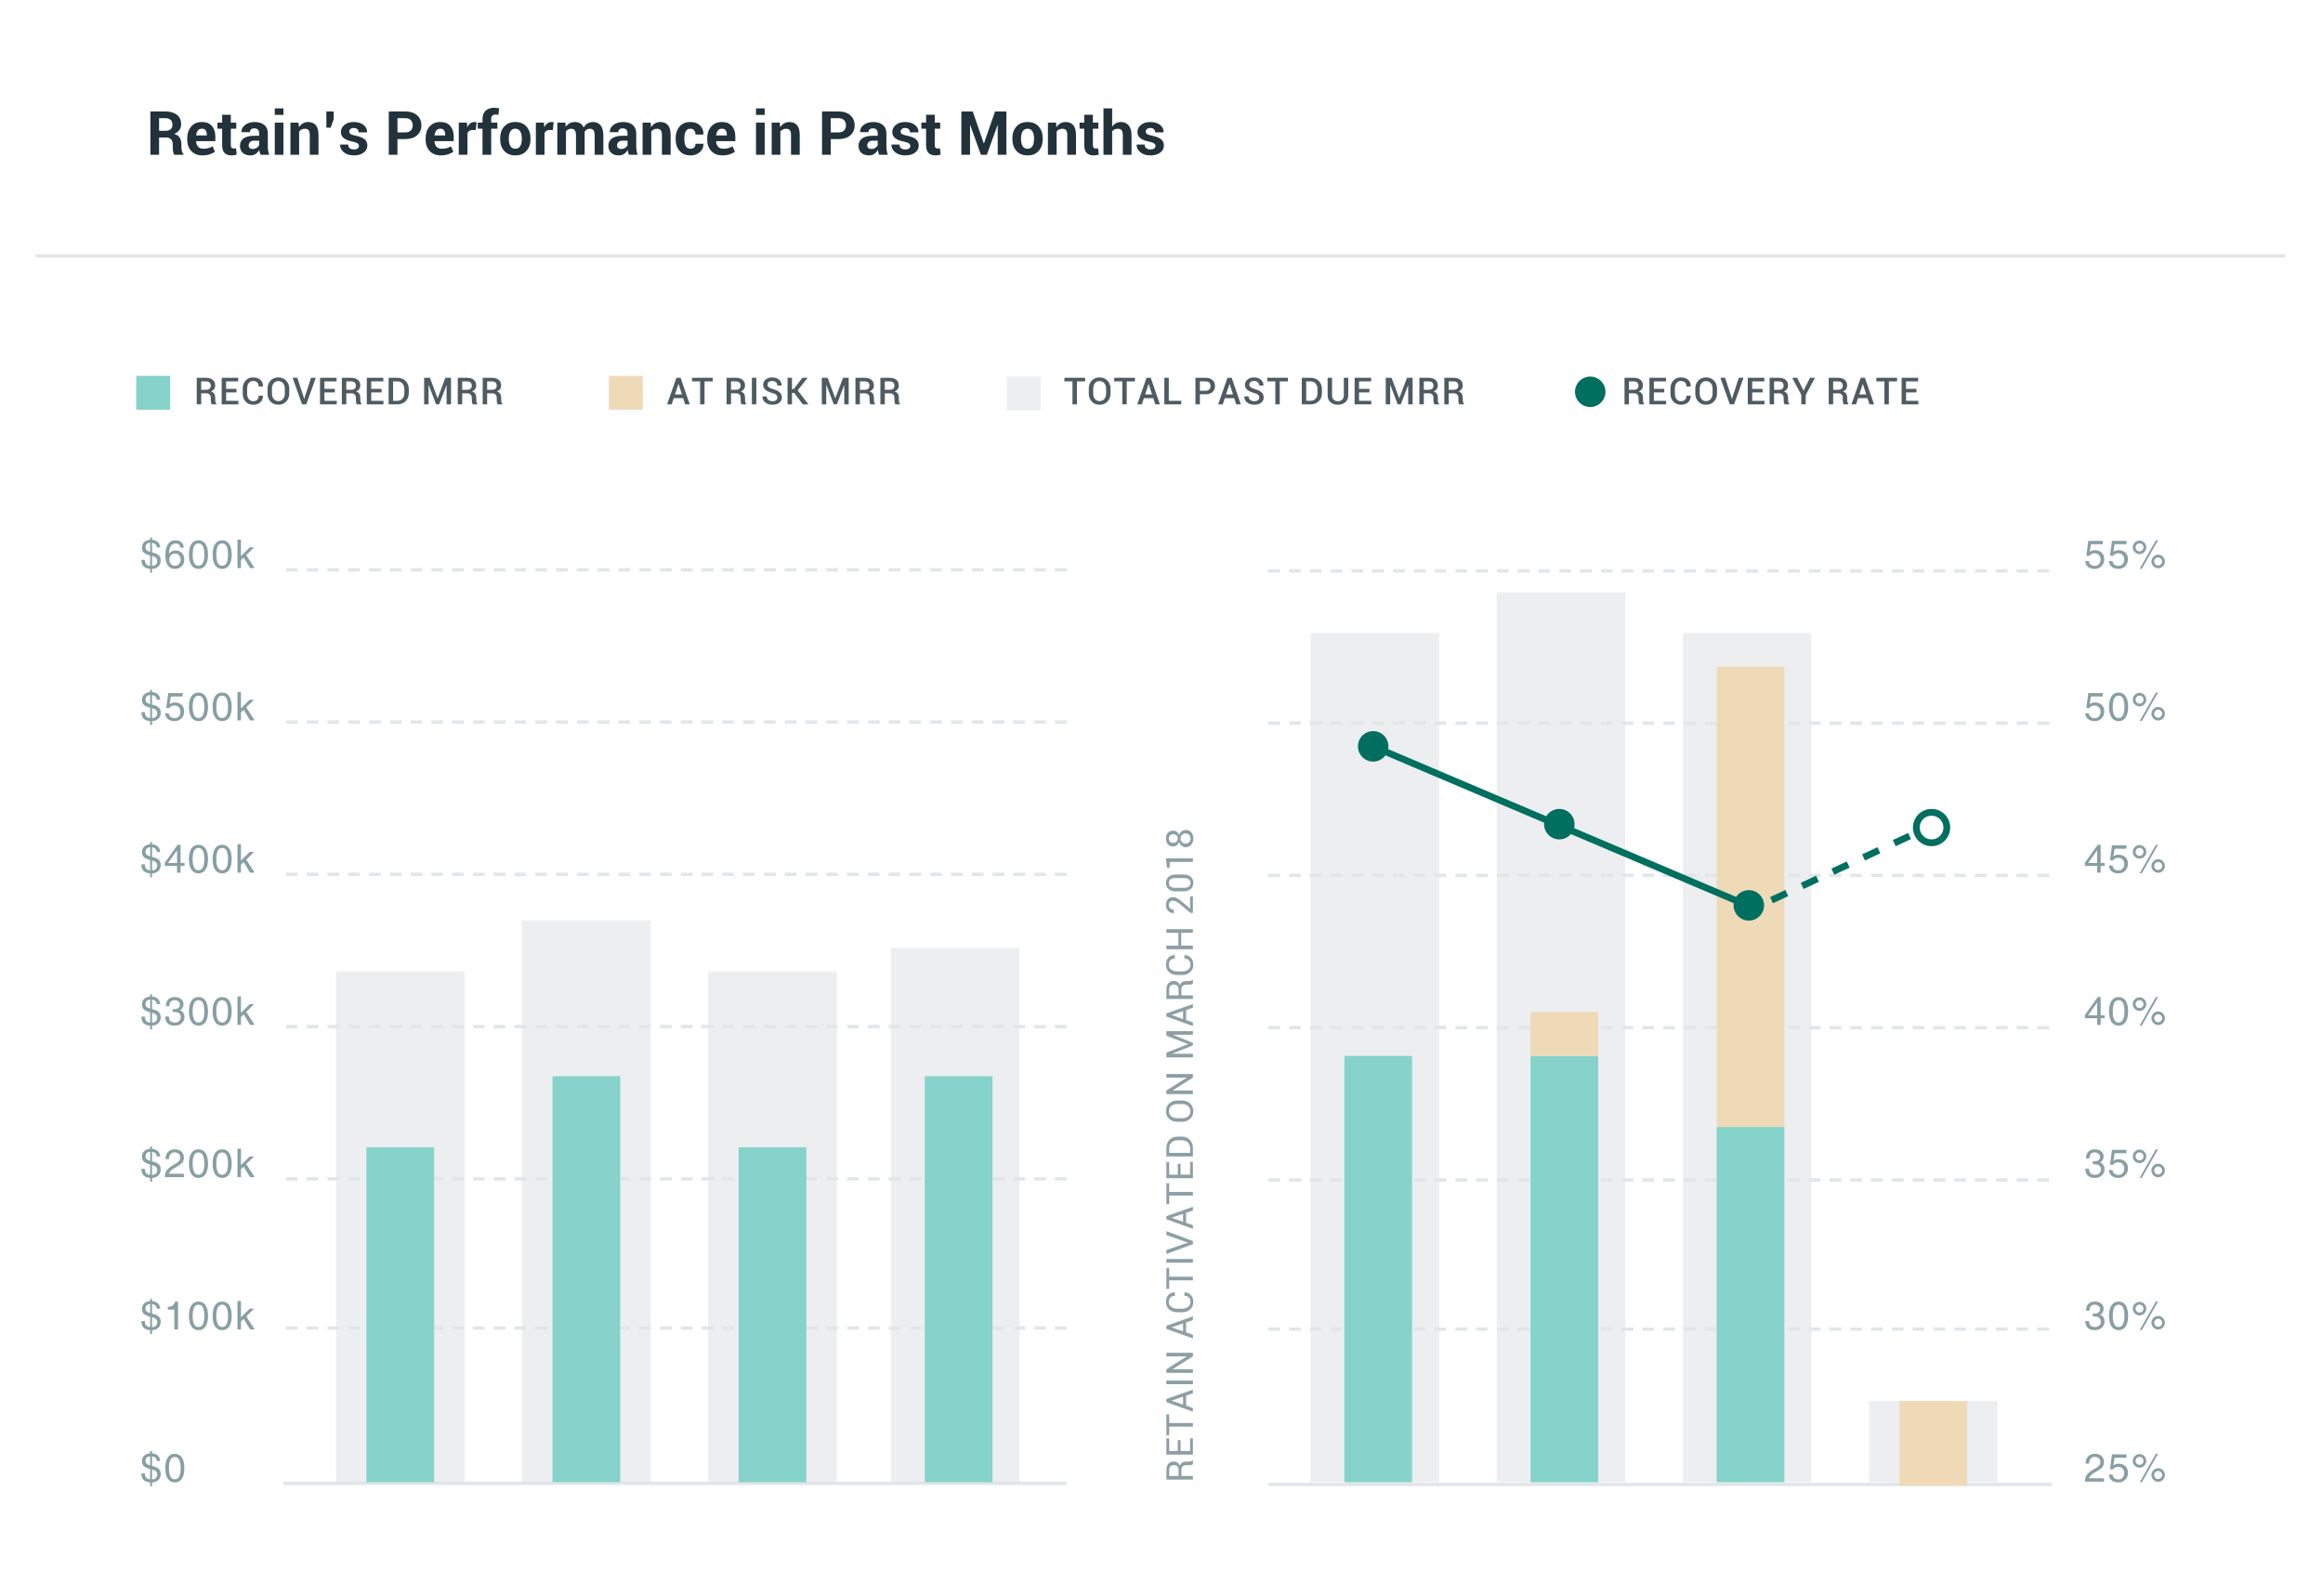 <svg width="556" height="382" viewBox="0 0 556 382" xmlns="http://www.w3.org/2000/svg"><defs><filter filterUnits="userSpaceOnUse" color-interpolation-filters="sRGB" id="a"><feFlood flood-opacity="0" result="BackgroundImageFix"/><feColorMatrix in="SourceAlpha" values="0 0 0 0 0 0 0 0 0 0 0 0 0 0 0 0 0 0 127 0"/><feOffset dy="5"/><feGaussianBlur stdDeviation="2.5"/><feColorMatrix values="0 0 0 0 0 0 0 0 0 0 0 0 0 0 0 0 0 0 0.102 0"/><feBlend in2="BackgroundImageFix" result="effect0_dropShadow"/><feBlend in="SourceGraphic" in2="effect0_dropShadow" result="shape"/></filter></defs><g filter="url(#a)" transform="matrix(-1 0 0 1 547.31 3.31)"><path d="M3.589 0H535.76q.159 0 .317.016.159.015.315.046t.308.077q.152.047.299.108.147.06.288.135.14.075.273.164.132.088.255.19.123.1.235.213.113.112.214.235.1.123.189.256.089.132.164.272.075.14.135.287.06.147.107.3.047.152.078.308.03.156.046.315.016.158.016.317v358.615q0 .159-.016.318-.015.158-.046.314t-.078.309q-.046.152-.107.299-.06.147-.135.287-.075.14-.164.273-.088.132-.19.255-.1.123-.213.236-.112.112-.235.213-.123.101-.255.189-.133.089-.273.164-.141.075-.288.136-.147.061-.3.107-.151.046-.307.077t-.315.047q-.158.015-.317.015H3.589q-.16 0-.318-.015-.158-.016-.314-.047t-.309-.077q-.152-.046-.299-.107t-.287-.136q-.14-.075-.273-.164-.132-.088-.255-.189t-.236-.213q-.112-.113-.213-.236-.101-.123-.19-.255-.088-.133-.163-.273-.075-.14-.136-.287-.06-.147-.107-.3-.046-.152-.077-.308t-.047-.314q-.015-.159-.015-.318V3.239q0-.16.015-.317.016-.159.047-.315.03-.156.077-.308.046-.152.107-.3.061-.147.136-.287.075-.14.163-.272.089-.133.19-.256.1-.123.213-.235.113-.113.236-.214.123-.1.255-.19.132-.088.273-.163.14-.075.287-.135.147-.061.3-.108.152-.046.308-.077.156-.03.314-.046T3.59 0z" fill="#FFF"/></g><path d="M283.512 309.388l-.027.009v.825q.681 0 1.068.392.386.393.386 1.11 0 .72-.58 1.147-.581.428-1.45.428h-1.139q-.86 0-1.44-.428t-.58-1.148q0-.716.388-1.109.388-.392 1.056-.392v-.825l-.026-.009q-.947-.017-1.521.62t-.574 1.715q0 1.078.766 1.757.766.679 1.94.679h1.13q1.174 0 1.938-.679t.764-1.757q0-1.06-.602-1.706-.603-.646-1.497-.629zm1.33-45.218q-.767-.722-1.933-.722h-1.13q-1.166 0-1.936.722-.77.723-.77 1.875 0 1.113.772 1.81.773.696 1.934.696h1.13q1.166 0 1.934-.697.768-.696.768-1.809 0-1.152-.768-1.875zm-1.357-35.514l.027-.008q.894-.018 1.497.628.602.646.602 1.707 0 1.078-.764 1.757-.764.678-1.938.678h-1.13q-1.174 0-1.94-.678-.766-.68-.766-1.757 0-1.078.574-1.716.574-.637 1.52-.62l.027.009v.825q-.668 0-1.056.393-.389.393-.389 1.109 0 .72.58 1.148.581.427 1.441.427h1.14q.868 0 1.448-.427.581-.428.581-1.148 0-.716-.386-1.11-.387-.392-1.068-.392v-.825zm2.034-14.054v3.945h-.589l-2.379-1.994q-.646-.533-1.028-.723-.381-.19-.77-.19-.44 0-.722.258-.282.257-.282.71 0 .564.345.859.345.295.86.295v.829l-.026.009q-.777.022-1.316-.52-.54-.541-.54-1.471 0-.851.472-1.34.471-.49 1.218-.49.502 0 .982.279.48.277 1.205.844l1.876 1.602.022-.01v-2.892h.672zm-.536-4.704q-.629-.547-1.707-.547h-1.868q-1.07 0-1.702.552-.633.552-.633 1.477 0 .92.633 1.469.632.548 1.702.548h1.868q1.078 0 1.707-.552.628-.552.628-1.473 0-.926-.628-1.474zm.536-4.42v.865h-5.56l.013 1.384h-.664l-.235-2.248h6.446zm-3.856-6.341q-.377-.28-.875-.28-.83 0-1.272.522-.443.522-.443 1.334 0 .859.44 1.394.441.535 1.275.535.498 0 .875-.284.378-.284.561-.772.192.567.602.9.41.335.948.335.877 0 1.357-.592.48-.591.48-1.525 0-.882-.48-1.451-.48-.57-1.357-.57-.537 0-.948.327-.41.328-.598.869-.187-.463-.565-.742zm.91 148.238v-2.61h-.676v2.61h-2.056v-3.007h-.677v3.867h6.355v-3.915h-.672v3.055h-2.274zm-2.732-8.795v2.095h5.678v.86h-5.678v2.069h-.677v-5.024h.677zm4.042-2.073v-2.392l1.636-.559v-.877l-6.355 2.243v.738l6.355 2.291v-.877l-1.636-.567zm1.636-5.993v.864h-6.355v-.864h6.355zm0-5.801v-.86h-6.355v.86h4.84l.01.026-4.85 3.06v.86h6.355v-.86h-4.844l-.01-.026 4.854-3.06zm-1.636-5.74l1.636.568v.877l-6.355-2.292v-.737l6.355-2.244v.878l-1.636.558v2.392zm-4.042-15.425v2.095h5.678v.86h-5.678v2.069h-.677v-5.024h.677zm5.678-1.27v-.865h-6.355v.865h6.355zm-1.667-4.649l.528-.144v-.026l-.528-.144-4.688-1.641v-.93l6.355 2.361v.738l-6.355 2.361v-.934l4.688-1.64zm1.667-4.325l-1.636-.568v-2.392l1.636-.558v-.878l-6.355 2.244v.737l6.355 2.292v-.877zm-5.678-10.053v2.095h5.678v.86h-5.678v2.07h-.677v-5.025h.677zm2.732-2.042v-2.61h-.676v2.61h-2.056V278.2h-.677v3.867h6.355v-3.915h-.672v3.056h-2.274zm2.946-4.352h-6.355v-2q0-1.243.766-2 .766-.758 1.98-.758h.868q1.218 0 1.98.758.761.757.761 2v2zm0-19.734v.86l-4.853 3.06.009.026h4.844v.86h-6.355v-.86l4.85-3.06-.01-.026h-4.84v-.86h6.355zm-1.191-7.166v.026l-5.164 2.02v1.13h6.355v-.86H280.6l-.004-.025 4.923-1.981v-.598l-4.766-1.925.004-.027h4.762v-.86h-6.355v1.07l5.164 2.03zm-.445-5.758l1.636.568v.877l-6.355-2.291v-.738l6.355-2.244v.878l-1.636.559v2.39zm1.636-20.894v-.86h-6.355v.86h2.872v3.086h-2.872v.86h6.355v-.86h-2.806v-3.086h2.806zm0 130.037h-2.754v-1.471q0-.506.315-.808.314-.3.829-.3h.58q.306 0 .594-.049.288-.048.436-.218v-.886h-.104q-.149.161-.384.227-.236.065-.533.065h-.598q-.563 0-.945.23-.382.229-.552.752-.214-.488-.576-.744-.362-.255-.851-.255-.882 0-1.345.55-.462.55-.462 1.593v2.174h6.35v-.86zm0-115.044h-2.754v-1.471q0-.506.315-.807.314-.301.829-.301h.58q.306 0 .594-.048t.436-.22v-.885h-.104q-.149.162-.384.227-.236.066-.533.066h-.598q-.563 0-.945.229t-.552.753q-.214-.49-.576-.744-.362-.256-.851-.256-.882 0-1.345.55-.462.55-.462 1.593v2.174h6.35v-.86zm-5.373-27.782q.398-.306 1.083-.306h2.222q.69 0 1.089.302.399.3.399.86 0 .55-.402.857-.401.308-1.086.308h-2.222q-.685 0-1.083-.301-.397-.301-.397-.856 0-.558.397-.864zm-.1-10.513q.297-.286.755-.286.485 0 .786.282.301.282.301.705 0 .467-.301.772-.301.306-.786.306-.48 0-.766-.301-.286-.301-.286-.768 0-.424.297-.71zm.292 64.776q.56-.471 1.432-.471h1.14q.885 0 1.442.47.556.468.556 1.267 0 .751-.558 1.198-.559.448-1.44.448h-1.14q-.873 0-1.432-.448-.558-.447-.558-1.198 0-.794.558-1.266zm1.75 87.336v1.227h-2.247v-1.314q0-.659.294-.971.295-.312.832-.312.567 0 .845.32.277.321.277 1.05zm-2.247-76.118h5.006v-1.14q0-.88-.58-1.39-.58-.508-1.489-.508h-.877q-.9 0-1.48.509-.58.508-.58 1.39v1.14zm2.248-38.925v1.226h-2.248v-1.314q0-.66.294-.971.295-.312.832-.312.567 0 .845.32.277.322.277 1.05zm1.073 97.287v1.899l-2.728-.947v-.026l2.728-.926zm0-15.635v-1.898l-2.728.925v.026l2.728.947zm0-28.135v1.898l-2.728-.947v-.026l2.728-.925zm0-46.638v-1.9l-2.728.926v.026l2.728.948zm-.261-44.074q.336-.34.855-.34.533 0 .858.335.325.334.325.832 0 .554-.323.906-.323.35-.86.35-.52 0-.855-.353-.336-.353-.336-.894 0-.498.336-.836z" fill="#70878E" fill-opacity=".8"/><g fill="#EDEEEF"><path d="M447.33 335.41h30.78v19.44h-30.78v-19.44zM313.68 151.54h30.78v203.31h-30.78V151.54zM358.23 141.82h30.78v213.03h-30.78V141.82zM402.78 151.54h30.78v203.31h-30.78V151.54z"/></g><g fill="none" stroke="#E0E6E9" stroke-width=".81" stroke-linecap="square"><path d="M303.97 355.377h186.693"/><path d="M303.97 282.477h186.693M303.97 318.198h186.693M303.97 246.027h186.693M303.97 209.577h186.693M303.97 173.127h186.693M303.97 136.677h186.693" stroke-dasharray="1.99 2.985"/></g><g fill="#85D3CB"><path d="M321.78 252.79h16.2v102.06h-16.2V252.79zM366.33 252.79h16.2v102.06h-16.2V252.79zM410.88 269.8h16.2v85.05h-16.2V269.8z"/></g><g fill="#EEDAB7"><path d="M410.88 159.64h16.2V269.8h-16.2V159.64zM366.33 242.26h16.2v10.53h-16.2v-10.53zM454.62 335.41h16.2v20.25h-16.2v-20.25z"/></g><path d="M328.665 182.32a3.645 3.645 0 100-7.29 3.645 3.645 0 000 7.29zM373.215 200.95a3.645 3.645 0 100-7.29 3.645 3.645 0 000 7.29zM418.575 220.39a3.645 3.645 0 100-7.29 3.645 3.645 0 000 7.29z" fill="#006F5F"/><path d="M462.315 201.76a3.645 3.645 0 100-7.29 3.645 3.645 0 000 7.29z" fill="none" stroke="#006F5F" stroke-width="1.62"/><g fill="#0E4049" fill-opacity=".5"><path d="M515.994 129.344l-3.866 6.82h.515l3.867-6.82h-.516zm-5.042 2.834q.477.48 1.134.48.657 0 1.136-.48.479-.479.479-1.14 0-.662-.479-1.143-.479-.482-1.136-.482-.657 0-1.134.482-.476.48-.476 1.142 0 .662.476 1.141zm-7.305 1.687q0 1.023-.64 1.673-.642.65-1.646.65-1 0-1.606-.5-.606-.5-.675-1.379h.87q.069.555.448.858.379.304 1.002.304.601 0 .982-.422.381-.42.381-1.082 0-.694-.398-1.104-.398-.41-1.078-.41-.365 0-.71.176t-.52.45l-.704-.047.481-3.554h3.452v.81h-2.828l-.29 1.823.028-.018q.552-.38 1.163-.38 1.051 0 1.672.583.616.579.616 1.569zm5.666 0q0 1.023-.641 1.673-.641.65-1.645.65-1 0-1.606-.5-.606-.5-.676-1.379h.87q.07.555.448.858.38.304 1.003.304.6 0 .982-.422.38-.42.38-1.082 0-.694-.397-1.104-.398-.41-1.078-.41-.366 0-.71.176-.345.176-.521.45l-.704-.047.482-3.554h3.452v.81h-2.829l-.289 1.823.028-.018q.551-.38 1.162-.38 1.052 0 1.673.583.616.579.616 1.569zm2.104-3.5q.28-.285.669-.285t.671.284q.282.285.282.673 0 .39-.282.671-.282.283-.671.283-.389 0-.669-.283-.28-.282-.28-.67 0-.39.28-.674zm3.996 5.191q.477.48 1.134.48.657 0 1.136-.48.479-.479.479-1.14 0-.662-.48-1.143-.478-.482-1.135-.482t-1.134.482q-.477.48-.477 1.143 0 .661.477 1.14zm.465-1.814q.28-.284.669-.284t.67.284q.283.285.283.674 0 .388-.282.67-.282.283-.671.283-.389 0-.669-.282-.28-.283-.28-.671 0-.39.28-.674zM507.073 172.638q-1.092 0-1.687-.889-.594-.888-.594-2.53 0-1.644.594-2.534.595-.891 1.687-.891 1.101 0 1.694.89.592.891.592 2.534 0 1.643-.592 2.531-.593.889-1.694.889zm8.921-6.844l-3.866 6.82h.515l3.867-6.82h-.516zm-5.042 2.834q.477.48 1.134.48.657 0 1.136-.48.479-.479.479-1.14 0-.662-.479-1.143-.479-.482-1.136-.482-.657 0-1.134.482-.476.48-.476 1.142 0 .662.476 1.141zm-7.305 1.687q0 1.023-.64 1.673-.642.65-1.646.65-1 0-1.606-.5-.606-.5-.675-1.379h.87q.069.555.448.858.379.304 1.002.304.601 0 .982-.422.381-.42.381-1.082 0-.694-.398-1.104-.398-.41-1.078-.41-.365 0-.71.176t-.52.45l-.704-.047.481-3.554h3.452v.81h-2.828l-.29 1.823.028-.018q.552-.38 1.163-.38 1.051 0 1.672.583.616.579.616 1.569zm7.77-3.5q.28-.285.669-.285t.671.284q.282.285.282.673 0 .39-.282.671-.282.283-.671.283-.389 0-.669-.283-.28-.282-.28-.67 0-.39.28-.674zm-4.344 5.073q.703 0 1.055-.666.352-.667.347-2.004.005-1.337-.347-2.006-.352-.669-1.055-.669-.699 0-1.046.67-.347.668-.352 2.005.005 1.337.352 2.004.347.666 1.046.666zm8.34.118q.477.48 1.134.48.657 0 1.136-.48.479-.479.479-1.14 0-.662-.48-1.143-.478-.482-1.135-.482t-1.134.482q-.477.48-.477 1.143 0 .661.477 1.14zm.465-1.814q.28-.284.669-.284t.67.284q.283.285.283.674 0 .388-.282.67-.282.283-.671.283-.389 0-.669-.282-.28-.283-.28-.671 0-.39.28-.674zM501.949 207.311h-2.939v-.778l3.082-4.29h.694v4.355h.944v.713h-.944v1.596h-.837v-1.596zm14.045-5.067l-3.866 6.82h.515l3.867-6.82h-.516zm-5.042 2.834q.477.48 1.134.48.657 0 1.136-.48.479-.479.479-1.14 0-.662-.479-1.143-.479-.482-1.136-.482-.657 0-1.134.482-.476.48-.476 1.142 0 .662.476 1.141zm-1.64 1.687q0 1.023-.64 1.673-.641.65-1.645.65-1 0-1.606-.5-.606-.5-.676-1.379h.87q.07.555.448.858.38.304 1.003.304.6 0 .982-.422.38-.42.38-1.082 0-.694-.397-1.104-.398-.41-1.078-.41-.366 0-.71.176-.345.176-.521.45l-.704-.047.482-3.554h3.452v.81h-2.829l-.289 1.823.028-.018q.551-.38 1.162-.38 1.052 0 1.673.583.616.579.616 1.569zm2.105-3.5q.28-.285.669-.285t.671.284q.282.285.282.673 0 .39-.282.671-.282.283-.671.283-.389 0-.669-.283-.28-.282-.28-.67 0-.39.28-.674zm-9.468 3.333v-3.036l-2.124 2.972-.046.064h2.17zm13.464 1.858q.477.48 1.134.48.657 0 1.136-.48.479-.479.479-1.14 0-.662-.48-1.143-.478-.482-1.135-.482t-1.134.482q-.477.48-.477 1.143 0 .661.477 1.14zm.465-1.814q.28-.284.669-.284t.67.284q.283.285.283.674 0 .388-.282.67-.282.283-.671.283-.389 0-.669-.282-.28-.283-.28-.671 0-.39.28-.674zM501.949 243.76h-2.939v-.776l3.082-4.29h.694v4.355h.944v.712h-.944v1.597h-.837v-1.597zm5.124 1.778q-1.092 0-1.687-.888-.594-.89-.594-2.531 0-1.643.594-2.534.595-.891 1.687-.891 1.101 0 1.694.89.592.892.592 2.535 0 1.642-.592 2.53-.593.889-1.694.889zm8.921-6.844l-3.866 6.82h.515l3.867-6.82h-.516zm-5.042 2.835q.477.479 1.134.479.657 0 1.136-.48.479-.478.479-1.14 0-.662-.479-1.143t-1.136-.481q-.657 0-1.134.48-.476.482-.476 1.144 0 .662.476 1.14zm.465-1.814q.28-.285.669-.285t.671.285q.282.284.282.673 0 .389-.282.67-.282.283-.671.283-.389 0-.669-.282t-.28-.671q0-.39.28-.673zm-4.344 5.074q.703 0 1.055-.667.352-.666.347-2.003.005-1.338-.347-2.006-.352-.67-1.055-.67-.699 0-1.046.67-.347.668-.352 2.006.005 1.337.352 2.003.347.667 1.046.667zm-5.124-1.74v-3.037l-2.124 2.972-.046.065h2.17zm13.464 1.858q.477.479 1.134.479.657 0 1.136-.48.479-.478.479-1.14 0-.662-.48-1.143-.478-.481-1.135-.481t-1.134.48q-.477.482-.477 1.144 0 .662.477 1.14zm.465-1.814q.28-.285.669-.285t.67.285q.283.284.283.673 0 .389-.282.67-.282.283-.671.283-.389 0-.669-.282t-.28-.671q0-.39.28-.673zM502.624 276.956q0-.473-.358-.772-.359-.3-.919-.3-.592 0-.907.364-.314.363-.347 1.085h-.81q0-1.046.549-1.617.548-.572 1.552-.572.949 0 1.53.475.58.474.58 1.25 0 .774-.583 1.25-.11.093-.24.167.24.107.425.255.625.49.625 1.323 0 .935-.648 1.53-.648.594-1.666.594-1.12 0-1.689-.54-.569-.538-.62-1.648h.87q.074.777.413 1.112.338.336 1.052.336.616 0 1.01-.354t.394-.91q0-.582-.38-.925-.323-.296-.832-.333-.236-.014-.447-.014-.21 0-.28.019v-.727q.102.023.315.023.213 0 .421-.028.403-.051.653-.264.337-.278.337-.78zm13.37-1.812l-3.866 6.82h.515l3.867-6.82h-.516zm-5.042 2.835q.477.479 1.134.479.657 0 1.136-.48.479-.478.479-1.14 0-.662-.479-1.143t-1.136-.481q-.657 0-1.134.48-.476.482-.476 1.144 0 .662.476 1.14zm-1.64 1.686q0 1.023-.64 1.673-.641.65-1.645.65-1 0-1.606-.5-.606-.5-.676-1.378h.87q.07.555.448.858.38.303 1.003.303.6 0 .982-.421.38-.421.38-1.083 0-.694-.397-1.104-.398-.41-1.078-.41-.366 0-.71.177-.345.176-.521.449l-.704-.047.482-3.553h3.452v.809h-2.829l-.289 1.824.028-.02q.551-.378 1.162-.378 1.052 0 1.673.583.616.578.616 1.568zm2.105-3.5q.28-.285.669-.285t.671.285q.282.284.282.673 0 .389-.282.67-.282.283-.671.283-.389 0-.669-.282t-.28-.671q0-.39.28-.673zm3.996 5.192q.477.479 1.134.479.657 0 1.136-.48.479-.478.479-1.14 0-.662-.48-1.143-.478-.481-1.135-.481t-1.134.48q-.477.482-.477 1.144 0 .662.477 1.14zm.465-1.814q.28-.285.669-.285t.67.285q.283.284.283.673 0 .389-.282.67-.282.283-.671.283-.389 0-.669-.282t-.28-.671q0-.39.28-.673zM502.624 313.406q0-.473-.358-.772-.359-.3-.919-.3-.592 0-.907.364-.314.363-.347 1.085h-.81q0-1.046.549-1.617.548-.572 1.552-.572.949 0 1.53.475.58.474.58 1.25 0 .774-.583 1.25-.11.093-.24.167.24.107.425.255.625.49.625 1.323 0 .935-.648 1.53-.648.594-1.666.594-1.12 0-1.689-.54-.569-.538-.62-1.65h.87q.074.779.413 1.114.338.336 1.052.336.616 0 1.01-.354t.394-.91q0-.582-.38-.925-.323-.296-.832-.333-.236-.014-.447-.014-.21 0-.28.019v-.727q.102.023.315.023.213 0 .421-.028.403-.051.653-.264.337-.278.337-.78zm4.449 5.032q-1.092 0-1.687-.888-.594-.89-.594-2.531 0-1.643.594-2.534.595-.891 1.687-.891 1.101 0 1.694.89.592.892.592 2.535 0 1.642-.592 2.53-.593.889-1.694.889zm8.921-6.844l-3.866 6.82h.515l3.867-6.82h-.516zm-5.042 2.835q.477.479 1.134.479.657 0 1.136-.48.479-.478.479-1.14 0-.662-.479-1.143t-1.136-.481q-.657 0-1.134.48-.476.482-.476 1.144 0 .662.476 1.14zm.465-1.814q.28-.285.669-.285t.671.285q.282.284.282.673 0 .389-.282.67-.282.283-.671.283-.389 0-.669-.282t-.28-.671q0-.39.28-.673zm-4.344 5.074q.703 0 1.055-.667.352-.666.347-2.003.005-1.338-.347-2.006-.352-.67-1.055-.67-.699 0-1.046.67-.347.668-.352 2.006.005 1.337.352 2.003.347.667 1.046.667zm8.34.118q.477.479 1.134.479.657 0 1.136-.48.479-.478.479-1.14 0-.662-.48-1.143-.478-.481-1.135-.481t-1.134.48q-.477.482-.477 1.144 0 .662.477 1.14zm.465-1.814q.28-.285.669-.285t.67.285q.283.284.283.673 0 .389-.282.67-.282.283-.671.283-.389 0-.669-.282t-.28-.671q0-.39.28-.673zM503.582 350.006q0 .736-.377 1.21-.377.475-1.418 1.049-1.13.62-1.541 1.133-.171.222-.282.5h3.618v.81h-4.562v-.001q0-1.05.523-1.72.522-.667 1.962-1.458.698-.39.953-.714.254-.325.254-.834 0-.533-.38-.872-.379-.338-.97-.338-.62 0-.975.424-.354.425-.377 1.205h-.81q-.018-1.102.588-1.73.606-.626 1.689-.626.925 0 1.518.55.587.547.587 1.412zm12.412-1.962l-3.866 6.82h.515l3.867-6.82h-.516zm-5.042 2.835q.477.479 1.134.479.657 0 1.136-.48.479-.478.479-1.14 0-.662-.479-1.143t-1.136-.481q-.657 0-1.134.48-.476.482-.476 1.144 0 .662.476 1.14zm-1.64 1.686q0 1.023-.64 1.673-.641.65-1.645.65-1 0-1.606-.5-.606-.5-.676-1.378h.87q.07.555.448.858.38.303 1.003.303.6 0 .982-.421.38-.421.38-1.083 0-.694-.397-1.104-.398-.41-1.078-.41-.366 0-.71.177-.345.176-.521.449l-.704-.047.482-3.554h3.452v.81h-2.829l-.289 1.824.028-.02q.551-.378 1.162-.378 1.052 0 1.673.583.616.578.616 1.568zm2.105-3.5q.28-.285.669-.285t.671.285q.282.284.282.673 0 .389-.282.67-.282.283-.671.283-.389 0-.669-.282t-.28-.671q0-.39.28-.673zm3.996 5.192q.477.479 1.134.479.657 0 1.136-.48.479-.478.479-1.14 0-.662-.48-1.143-.478-.481-1.135-.481t-1.134.48q-.477.482-.477 1.144 0 .662.477 1.14zm.465-1.814q.28-.285.669-.285t.67.285q.283.284.283.673 0 .389-.282.67-.282.283-.671.283-.389 0-.669-.282t-.28-.671q0-.39.28-.673z"/></g><path d="M328.373 178.58l90.402 38.394" fill="none" stroke="#006F5F" stroke-width="1.62"/><path d="M457.05 200.14l-40.095 18.63" fill="none" stroke="#006F5F" stroke-width="1.62" stroke-dasharray="4.05 4.05"/><g><g fill="#EDEEEF"><path d="M244.021 226.87h-30.78v127.98h30.78V226.87zM200.281 232.54h-30.78v122.31h30.78V232.54zM155.731 220.39h-30.78v134.46h30.78V220.39zM111.181 232.54h-30.78v122.31h30.78V232.54z"/></g><g fill="none" stroke="#E0E6E9" stroke-width=".81" stroke-linecap="square"><path d="M254.89 355.115H68.199"/><path d="M254.89 282.215H68.199M254.89 317.936H68.199M254.89 245.765H68.199M254.89 209.315H68.199M254.89 172.865H68.199M254.89 136.415H68.199" stroke-dasharray="1.99 2.985"/></g><g fill="#85D3CB"><path d="M192.991 274.66h-16.2v80.19h16.2v-80.19zM237.541 257.65h-16.2v97.2h16.2v-97.2zM148.441 257.65h-16.2v97.2h16.2v-97.2zM103.891 274.66h-16.2v80.19h16.2v-80.19z"/></g><g fill="#0E4049" fill-opacity=".5"><path d="M36.39 128.696v.537q.81.06 1.314.476.593.491.63 1.347h-.8q-.052-.546-.422-.842-.278-.227-.723-.278v2.295l.306.08q.926.235 1.352.68.42.444.42 1.175 0 .93-.601 1.48-.556.505-1.477.546v.926h-.448v-.93q-.986-.07-1.509-.537-.587-.537-.587-1.573v-.051h.819q.023.763.397 1.106.306.273.88.328v-2.48l-.12-.032q-.962-.246-1.4-.68-.442-.43-.442-1.13 0-.879.578-1.397.527-.468 1.384-.518v-.528h.448zm20.445.51v6.801h.833v-1.878l.653-.637 1.539 2.515h1.084l-2.008-3.115 1.883-1.836h-1.06l-2.091 2.071v-3.922h-.833zm-14.812.138q.879 0 1.4.474.52.474.557 1.307h-.824q-.046-.495-.342-.763-.296-.269-.791-.269-.773 0-1.19.74-.36.635-.398 1.727.62-.791 1.583-.791.944 0 1.52.608.576.609.576 1.604 0 .994-.627 1.6-.627.607-1.65.607-1.092 0-1.682-.845-.59-.844-.59-2.404 0-1.726.644-2.66.638-.935 1.814-.935zm3.793 5.955q.595.889 1.687.889 1.101 0 1.694-.889.592-.888.592-2.53 0-1.644-.592-2.534-.593-.891-1.694-.891-1.092 0-1.687.89-.594.891-.594 2.534 0 1.643.594 2.531zm7.353.889q-1.093 0-1.687-.889-.595-.888-.595-2.53 0-1.644.595-2.534.594-.891 1.687-.891 1.1 0 1.693.89.593.891.593 2.534 0 1.643-.593 2.531-.592.889-1.693.889zm-17.228-6.266q-.504.037-.79.292-.329.291-.329.856 0 .38.282.643.282.26.837.398v-2.189zm12.617 4.85q-.352.666-1.055.666-.699 0-1.046-.666-.347-.667-.351-2.004.004-1.337.351-2.006.347-.669 1.046-.669.703 0 1.055.67.352.668.347 2.005.005 1.337-.347 2.004zm4.61.666q.704 0 1.056-.666.351-.667.347-2.004.004-1.337-.347-2.006-.352-.669-1.055-.669-.7 0-1.046.67-.347.668-.352 2.005.005 1.337.352 2.004.347.666 1.046.666zm-12.63-1.457q0 .643.376 1.05.377.407.97.407.592 0 .97-.407.376-.407.376-1.05 0-.644-.377-1.053-.377-.41-.97-.41-.592 0-.971.412-.375.407-.375 1.05zm-4.149 1.49q.57-.028.888-.297.351-.3.351-.874 0-.444-.268-.736-.263-.287-.8-.426l-.17-.041v2.374zM36.39 165.146v.537q.81.06 1.314.476.593.491.63 1.347h-.8q-.052-.546-.422-.842-.278-.227-.723-.278v2.295l.306.08q.926.235 1.352.68.42.444.42 1.175 0 .93-.601 1.48-.556.505-1.477.546v.926h-.448v-.93q-.986-.07-1.509-.537-.587-.537-.587-1.573v-.051h.819q.023.763.397 1.106.306.273.88.328v-2.48l-.12-.032q-.962-.246-1.4-.68-.442-.43-.442-1.13 0-.879.578-1.397.527-.468 1.384-.518v-.528h.448zm20.445.51v6.801h.833v-1.878l.653-.637 1.539 2.515h1.084l-2.008-3.115 1.883-1.836h-1.06l-2.091 2.071v-3.922h-.833zm-11.019 6.093q.595.889 1.687.889 1.101 0 1.694-.889.592-.888.592-2.53 0-1.644-.592-2.534-.593-.891-1.694-.891-1.092 0-1.687.89-.594.891-.594 2.534 0 1.643.594 2.531zm7.353.889q-1.093 0-1.687-.889-.595-.888-.595-2.53 0-1.644.595-2.534.594-.891 1.687-.891 1.1 0 1.693.89.593.891.593 2.534 0 1.643-.593 2.531-.592.889-1.693.889zm-9.092-2.323q0 1.023-.64 1.673-.642.65-1.646.65-1 0-1.606-.5-.606-.5-.675-1.379h.87q.07.555.448.858.379.304 1.002.304.601 0 .982-.422.381-.42.381-1.082 0-.694-.398-1.104-.398-.41-1.078-.41-.365 0-.71.176t-.52.45l-.704-.047.481-3.554h3.452v.81h-2.828l-.29 1.823.028-.018q.552-.38 1.163-.38 1.051 0 1.672.583.616.579.616 1.569zm-8.136-3.943q-.504.037-.79.292-.329.291-.329.856 0 .38.282.643.282.26.837.398v-2.189zm12.617 4.85q-.352.666-1.055.666-.699 0-1.046-.666-.347-.667-.351-2.004.004-1.337.351-2.006.347-.669 1.046-.669.703 0 1.055.67.352.668.347 2.005.005 1.337-.347 2.004zm4.61.666q.704 0 1.056-.666.351-.667.347-2.004.004-1.337-.347-2.006-.352-.669-1.055-.669-.7 0-1.046.67-.347.668-.352 2.005.005 1.337.352 2.004.347.666 1.046.666zm-16.779.033q.57-.028.888-.297.351-.3.351-.874 0-.444-.268-.736-.263-.287-.8-.426l-.17-.041v2.374zM36.39 201.596v.537q.81.06 1.314.476.593.491.63 1.347h-.8q-.052-.546-.422-.842-.278-.227-.723-.278v2.295l.306.08q.926.235 1.352.68.42.444.42 1.175 0 .93-.601 1.48-.556.505-1.477.546v.926h-.448v-.93q-.986-.07-1.509-.537-.587-.537-.587-1.573v-.051h.819q.023.763.397 1.106.306.273.88.328v-2.48l-.12-.032q-.962-.246-1.4-.68-.442-.43-.442-1.13 0-.879.578-1.397.527-.468 1.384-.518v-.528h.448zm20.445.51v6.801h.833v-1.878l.653-.637 1.539 2.515h1.084l-2.008-3.115 1.883-1.836h-1.06l-2.091 2.071v-3.922h-.833zm-14.456 5.205H39.44v-.778l3.082-4.29h.694v4.355h.944v.713h-.944v1.596h-.837v-1.596zm3.437.888q.595.889 1.687.889 1.101 0 1.694-.889.592-.888.592-2.53 0-1.644-.592-2.534-.593-.891-1.694-.891-1.092 0-1.687.89-.594.891-.594 2.534 0 1.643.594 2.531zm7.353.889q-1.093 0-1.687-.889-.595-.888-.595-2.53 0-1.644.595-2.534.594-.891 1.687-.891 1.1 0 1.693.89.593.891.593 2.534 0 1.643-.593 2.531-.592.889-1.693.889zm-17.228-6.266q-.504.037-.79.292-.329.291-.329.856 0 .38.282.643.282.26.837.398v-2.189zm12.617 4.85q-.352.666-1.055.666-.699 0-1.046-.666-.347-.667-.351-2.004.004-1.337.351-2.006.347-.669 1.046-.669.703 0 1.055.67.352.668.347 2.005.005 1.337-.347 2.004zm4.61.666q.704 0 1.056-.666.351-.667.347-2.004.004-1.337-.347-2.006-.352-.669-1.055-.669-.7 0-1.046.67-.347.668-.352 2.005.005 1.337.352 2.004.347.666 1.046.666zm-10.79-1.74v-3.036l-2.123 2.972-.046.064h2.17zm-5.989 1.773q.57-.028.888-.297.351-.3.351-.874 0-.444-.268-.736-.263-.287-.8-.426l-.17-.041v2.374zM36.39 238.046v.537q.81.06 1.314.477.593.49.63 1.346h-.8q-.052-.546-.422-.842-.278-.226-.723-.277v2.295l.306.078q.926.236 1.352.68.42.445.42 1.176 0 .93-.601 1.48-.556.505-1.477.547v.925h-.448v-.93q-.986-.07-1.509-.536-.587-.537-.587-1.574v-.051h.819q.023.764.397 1.106.306.273.88.329v-2.481l-.12-.032q-.962-.245-1.4-.68-.442-.431-.442-1.13 0-.878.578-1.397.527-.467 1.384-.518v-.528h.448zm20.445.509v6.803h.833v-1.88l.653-.635 1.539 2.515h1.084l-2.008-3.115 1.883-1.837h-1.06l-2.091 2.07v-3.921h-.833zm-13.78 1.95q0-.472-.36-.771-.358-.3-.918-.3-.592 0-.907.364-.314.363-.347 1.085h-.81q0-1.046.549-1.617.548-.572 1.552-.572.949 0 1.53.475.58.474.58 1.25 0 .774-.583 1.25-.11.093-.24.167.24.107.425.255.625.49.625 1.323 0 .935-.648 1.53-.648.594-1.666.594-1.12 0-1.689-.54-.569-.538-.62-1.648h.87q.074.777.413 1.112.338.336 1.052.336.616 0 1.01-.354t.394-.91q0-.582-.38-.925-.323-.296-.832-.333-.236-.014-.447-.014-.21 0-.28.019v-.727q.102.023.315.023.213 0 .421-.028.403-.051.653-.264.337-.278.337-.78zm2.761 4.145q.595.888 1.687.888 1.101 0 1.694-.888.592-.89.592-2.531 0-1.643-.592-2.534-.593-.891-1.694-.891-1.092 0-1.687.89-.594.892-.594 2.535 0 1.642.594 2.53zm7.353.888q-1.093 0-1.687-.888-.595-.89-.595-2.531 0-1.643.595-2.534.594-.891 1.687-.891 1.1 0 1.693.89.593.892.593 2.535 0 1.642-.593 2.53-.592.889-1.693.889zm-17.228-6.265q-.504.037-.79.29-.329.293-.329.857 0 .38.282.644.282.259.837.398v-2.19zm12.617 4.849q-.352.667-1.055.667-.699 0-1.046-.667-.347-.666-.351-2.003.004-1.338.351-2.006.347-.67 1.046-.67.703 0 1.055.67.352.668.347 2.006.005 1.337-.347 2.003zm4.61.667q.704 0 1.056-.667.351-.666.347-2.003.004-1.338-.347-2.006-.352-.67-1.055-.67-.7 0-1.046.67-.347.668-.352 2.006.005 1.337.352 2.003.347.667 1.046.667zm-16.779.032q.57-.028.888-.296.351-.301.351-.875 0-.444-.268-.735-.263-.287-.8-.426l-.17-.042v2.374zM36.39 274.496v.537q.81.06 1.314.477.593.49.63 1.346h-.8q-.052-.546-.422-.842-.278-.226-.723-.277v2.295l.306.078q.926.236 1.352.68.42.445.42 1.176 0 .93-.601 1.48-.556.505-1.477.547v.925h-.448v-.93q-.986-.07-1.509-.536-.587-.537-.587-1.574v-.051h.819q.023.764.397 1.106.306.273.88.329v-2.481l-.12-.032q-.962-.245-1.4-.68-.442-.431-.442-1.13 0-.878.578-1.397.527-.467 1.384-.518v-.528h.448zm20.445.509v6.803h.833v-1.88l.653-.635 1.539 2.515h1.084l-2.008-3.115 1.883-1.837h-1.06l-2.091 2.07v-3.921h-.833zm-12.823 2.1q0 .737-.377 1.21-.377.476-1.418 1.05-1.13.62-1.541 1.133-.171.222-.282.5h3.618v.81H39.45v-.001q0-1.05.523-1.72.522-.667 1.962-1.458.698-.39.953-.714.254-.325.254-.834 0-.533-.38-.872-.379-.338-.97-.338-.62 0-.975.424-.354.425-.377 1.205h-.81q-.018-1.102.588-1.73.606-.626 1.689-.626.925 0 1.518.55.587.547.587 1.412zm1.804 3.995q.595.888 1.687.888 1.101 0 1.694-.888.592-.89.592-2.531 0-1.643-.592-2.534-.593-.891-1.694-.891-1.092 0-1.687.89-.594.892-.594 2.535 0 1.642.594 2.53zm7.353.888q-1.093 0-1.687-.888-.595-.89-.595-2.531 0-1.643.595-2.534.594-.891 1.687-.891 1.1 0 1.693.89.593.892.593 2.535 0 1.642-.593 2.53-.592.889-1.693.889zm-17.228-6.265q-.504.037-.79.29-.329.293-.329.857 0 .38.282.644.282.259.837.398v-2.19zm12.617 4.849q-.352.667-1.055.667-.699 0-1.046-.667-.347-.666-.351-2.003.004-1.338.351-2.006.347-.67 1.046-.67.703 0 1.055.67.352.668.347 2.006.005 1.337-.347 2.003zm4.61.667q.704 0 1.056-.667.351-.666.347-2.003.004-1.338-.347-2.006-.352-.67-1.055-.67-.7 0-1.046.67-.347.668-.352 2.006.005 1.337.352 2.003.347.667 1.046.667zm-16.779.032q.57-.028.888-.296.351-.301.351-.875 0-.444-.268-.735-.263-.287-.8-.426l-.17-.042v2.374zM36.39 310.946v.537q.81.06 1.314.477.593.49.63 1.346h-.8q-.052-.546-.422-.842-.278-.226-.723-.277v2.295l.306.078q.926.236 1.352.68.42.445.42 1.176 0 .93-.601 1.48-.556.505-1.477.547v.925h-.448v-.93q-.986-.07-1.509-.536-.587-.537-.587-1.574v-.051h.819q.023.764.397 1.106.306.273.88.329v-2.481l-.12-.032q-.962-.245-1.4-.68-.442-.431-.442-1.13 0-.878.578-1.397.527-.467 1.384-.518v-.528h.448zm20.445.509v6.803h.833v-1.88l.653-.635 1.539 2.515h1.084l-2.008-3.115 1.883-1.837h-1.06l-2.091 2.07v-3.921h-.833zm-15.113 6.803v-4.73h-1.56v-.666q.69.014 1.12-.296.435-.315.643-.972h.68v6.664h-.883zm4.094-.708q.595.888 1.687.888 1.101 0 1.694-.888.592-.89.592-2.531 0-1.643-.592-2.534-.593-.891-1.694-.891-1.092 0-1.687.89-.594.892-.594 2.535 0 1.642.594 2.53zm7.353.888q-1.093 0-1.687-.888-.595-.89-.595-2.531 0-1.643.595-2.534.594-.891 1.687-.891 1.1 0 1.693.89.593.892.593 2.535 0 1.642-.593 2.53-.592.889-1.693.889zm-17.228-6.265q-.504.037-.79.29-.329.293-.329.857 0 .38.282.644.282.259.837.398v-2.19zm12.617 4.849q-.352.667-1.055.667-.699 0-1.046-.667-.347-.666-.351-2.003.004-1.338.351-2.006.347-.67 1.046-.67.703 0 1.055.67.352.668.347 2.006.005 1.337-.347 2.003zm4.61.667q.704 0 1.056-.667.351-.666.347-2.003.004-1.338-.347-2.006-.352-.67-1.055-.67-.7 0-1.046.67-.347.668-.352 2.006.005 1.337.352 2.003.347.667 1.046.667zm-16.779.032q.57-.028.888-.296.351-.301.351-.875 0-.444-.268-.735-.263-.287-.8-.426l-.17-.042v2.374zM36.39 347.933v-.537h-.45v.528q-.856.05-1.383.518-.578.519-.578 1.398 0 .698.441 1.129.44.435 1.4.68l.12.032v2.48q-.573-.055-.879-.328-.374-.342-.397-1.106h-.82v.05q0 1.038.588 1.575.523.467 1.509.536v.93h.448v-.925q.921-.042 1.477-.546.601-.551.601-1.481 0-.731-.42-1.175-.426-.445-1.352-.681l-.306-.078v-2.295q.445.05.723.277.37.296.421.842h.8q-.036-.856-.629-1.346-.504-.417-1.315-.477zM40.15 354q.595.888 1.687.888 1.102 0 1.694-.888.592-.89.592-2.531 0-1.643-.592-2.534-.592-.891-1.694-.891-1.092 0-1.686.89-.595.892-.595 2.535 0 1.642.595 2.53zm-5-5.086q.287-.254.79-.291v2.189q-.554-.14-.836-.398-.282-.264-.282-.644 0-.564.328-.856zm7.743 4.558q-.352.667-1.056.667-.698 0-1.045-.667-.347-.666-.352-2.003.005-1.338.352-2.006.347-.67 1.045-.67.704 0 1.056.67.351.668.347 2.006.004 1.337-.347 2.003zm-5.616.403q-.319.268-.888.296v-2.374l.171.042q.537.139.8.426.268.29.268.735 0 .574-.35.875z"/></g></g><g><path d="M404.659 94.725l.009.026q.017.96-.624 1.551-.642.592-1.733.592-1.109 0-1.799-.749-.69-.748-.69-1.914v-1.209q0-1.16.682-1.914.68-.753 1.776-.753 1.122 0 1.766.572.644.572.626 1.567l-.009.026h-1.025q0-.637-.345-.975-.345-.339-1.013-.339-.646 0-1.023.513-.378.513-.378 1.294v1.218q0 .79.384 1.303.384.513 1.048.513.65 0 .988-.34.339-.34.339-.982h1.021zm5.572 1.403q.73-.766.73-1.932v-1.143q0-1.161-.732-1.93-.734-.768-1.9-.768-1.143 0-1.856.769-.714.768-.714 1.929v1.143q0 1.166.716 1.932t1.855.766q1.17 0 1.9-.766zm-20.351.674v-2.636h1.252q.485 0 .766.288.282.288.282.777v.51q0 .306.048.612.048.305.223.45h1.09v-.101q-.16-.14-.23-.406t-.07-.546v-.528q0-.567-.238-.951-.238-.385-.775-.555.489-.214.744-.57.256-.355.256-.848 0-.89-.581-1.37-.58-.481-1.641-.481h-2.187v6.355h1.06zm5.966-2.859h2.488v-.85h-2.488v-1.795h2.903v-.851h-3.963v6.355h3.994v-.847h-2.934v-2.012zm18.564 1.135l.114.463h.026l.109-.454 1.519-4.64h1.13l-2.27 6.355h-1.008l-2.265-6.355h1.13l1.515 4.631zm4.972-1.135h2.488v-.85h-2.488v-1.795h2.902v-.851h-3.963v6.355h3.994v-.847h-2.933v-2.012zm5.229.223v2.636h-1.061v-6.355h2.187q1.06 0 1.641.48.58.48.58 1.37 0 .494-.255.85-.255.355-.744.57.537.17.775.554t.238.951v.528q0 .28.07.546t.23.406v.1h-1.09q-.175-.144-.223-.45-.048-.305-.048-.61v-.511q0-.489-.282-.777-.281-.288-.766-.288h-1.252zm8.598-3.719l-1.532 3.09-1.532-3.09h-1.183l2.17 4.068v2.287h1.056V94.58l2.204-4.133h-1.183zm5.548 3.719v2.636h-1.06v-6.355h2.186q1.06 0 1.641.48.58.48.58 1.37 0 .494-.254.85-.256.355-.745.57.537.17.775.554t.238.951v.528q0 .28.07.546t.231.406v.1h-1.091q-.175-.144-.223-.45-.048-.305-.048-.61v-.511q0-.489-.281-.777-.282-.288-.766-.288h-1.253zm5.962 1.152h2.253l.484 1.484h1.096l-2.191-6.355h-1.009l-2.217 6.355h1.096l.488-1.484zm9.337-4.02h-1.964v5.504h-1.061v-5.504h-1.934v-.851h4.959v.851zm2.147 2.645h2.488v-.85h-2.488v-1.795h2.903v-.851h-3.963v6.355h3.994v-.847h-2.934v-2.012zm-46.725-2.204q.423.51.423 1.305v1.152q0 .808-.421 1.319-.421.51-1.15.51-.698 0-1.104-.513-.406-.513-.406-1.316v-1.152q0-.794.403-1.305.404-.51 1.107-.51.724 0 1.148.51zm-18.529 1.576h-1.07v-2.017h1.127q.59 0 .877.273.288.273.288.753 0 .502-.292.746-.293.245-.93.245zm33.662 0h1.069q.637 0 .93-.245.292-.244.292-.746 0-.48-.288-.753t-.877-.273h-1.126v2.017zm14.146 0h1.07q.637 0 .93-.245.292-.244.292-.746 0-.48-.288-.753t-.878-.273h-1.126v2.017zm7.927 1.117h-1.672l.83-2.505h.025l.817 2.505z" fill="#21323B" fill-opacity=".8"/><path d="M380.616 90.154h.002q.179 0 .357.017.178.018.354.053t.347.087q.171.052.337.12.165.069.323.153.158.084.307.184.148.1.287.213.138.113.265.24.126.127.24.265.113.138.213.287.1.15.184.307.084.158.153.323.068.166.12.337.052.171.087.347.035.175.052.354.018.178.018.357v.002q0 .179-.018.357-.017.178-.052.354-.035.175-.087.347-.052.17-.12.336-.069.166-.153.324-.085.157-.184.306-.1.15-.213.287-.114.139-.24.265-.127.127-.265.24-.139.114-.287.214-.15.1-.307.183-.158.085-.323.153-.166.069-.337.12-.171.053-.347.088-.176.035-.354.052-.178.018-.357.018h-.002q-.179 0-.357-.018-.178-.017-.354-.052-.175-.035-.347-.087-.171-.052-.336-.12-.166-.07-.324-.154-.158-.084-.306-.183-.15-.1-.288-.213-.138-.114-.265-.24-.126-.127-.24-.266-.113-.138-.213-.287-.1-.149-.184-.306-.084-.158-.153-.324-.068-.165-.12-.336-.052-.172-.087-.347-.035-.176-.052-.354-.018-.178-.018-.357v-.002q0-.18.018-.357.017-.179.052-.354.035-.176.087-.347.052-.171.12-.337.069-.165.153-.323.085-.158.184-.307.1-.149.213-.287.114-.138.24-.265.127-.127.265-.24.139-.114.288-.213.148-.1.306-.184.158-.084.324-.153.165-.068.336-.12.172-.052.347-.087.176-.035.354-.053.178-.017.357-.017z" fill="#006F5F"/><path d="M265.798 94.196q0 1.166-.731 1.932t-1.901.766q-1.14 0-1.855-.766-.716-.766-.716-1.932v-1.143q0-1.161.714-1.93.713-.768 1.857-.768 1.165 0 1.899.769.733.768.733 1.929v1.143zm35.6.974q0-.397-.282-.65-.281-.254-.997-.455-1.026-.283-1.583-.744-.556-.46-.556-1.202 0-.769.611-1.266.611-.498 1.571-.498 1.03 0 1.648.552.618.553.596 1.364l-.009.027h-1.021q0-.502-.334-.8-.334-.296-.888-.296-.537 0-.828.253-.29.253-.29.655 0 .367.319.604.318.238 1.056.452 1 .28 1.523.762.524.482.524 1.233 0 .79-.62 1.261-.62.472-1.628.472-.969 0-1.689-.515-.72-.515-.698-1.454l.009-.026h1.02q0 .572.396.862.395.29.962.29.563 0 .876-.237.312-.238.312-.644zm-41.68-3.872h-1.964v5.504h-1.061v-5.504h-1.934v-.851h4.959v.851zm9.96 0h1.965v-.851h-4.959v.851h1.934v5.504h1.06v-5.504zm6.36 4.02h-2.252l-.49 1.484h-1.095l2.218-6.355h1.008l2.19 6.355h-1.095l-.484-1.484zm6.682.637h-2.976v-5.508h-1.061v6.355h4.037v-.847zm4.466-1.562v2.41h-1.061v-6.356h2.436q1.052 0 1.647.543.596.544.596 1.43 0 .895-.596 1.434-.595.539-1.647.539h-1.375zm5.966.925h2.253l.484 1.484h1.096l-2.191-6.355h-1.009l-2.217 6.355h1.096l.488-1.484zm13.147-4.02h1.964v-.851h-4.958v.851h1.934v5.504h1.06v-5.504zm5.277 5.504v-6.355h2.1q1.209 0 1.966.755.758.755.758 1.942v.965q0 1.192-.758 1.942-.757.751-1.966.751h-2.1zm11.122-2.17v-4.185h-1.06v4.186q0 .676-.393 1.045-.393.37-1.04.37-.623 0-1.003-.37-.38-.369-.38-1.045v-4.186h-1.06v4.186q0 1.06.68 1.66.681.6 1.764.6 1.1 0 1.796-.6t.696-1.66zm5.068-.689h-2.488v2.012h2.933v.847h-3.994v-6.355h3.963v.851h-2.902v1.794h2.488v.851zm7.15 1.393h-.027l-1.825-4.889h-1.392v6.355h1.06v-4.648l.027-.01 1.78 4.658h.73l1.75-4.57.026.005v4.565h1.06v-6.355h-1.352l-1.838 4.889zm5.87-1.17v2.636h-1.06v-6.355h2.186q1.06 0 1.641.48.58.48.58 1.37 0 .494-.255.85-.255.355-.744.57.537.17.775.554t.238.951v.528q0 .28.07.546t.23.406v.1h-1.09q-.175-.144-.223-.45-.048-.305-.048-.61v-.511q0-.489-.281-.777-.282-.288-.766-.288h-1.253zm5.967 2.636v-2.636h1.252q.485 0 .766.288.282.288.282.777v.51q0 .306.048.612.048.305.222.45h1.092v-.101q-.162-.14-.232-.406t-.07-.546v-.528q0-.567-.237-.951-.238-.385-.775-.555.489-.214.744-.57.255-.355.255-.848 0-.89-.58-1.37-.58-.481-1.641-.481h-2.187v6.355h1.06zm-82.016-3.758q0-.794-.423-1.305-.423-.51-1.148-.51-.703 0-1.106.51-.404.51-.404 1.305v1.152q0 .803.406 1.316t1.104.513q.729 0 1.15-.51.421-.511.421-1.319v-1.152zm22.449.498h1.375q.589 0 .886-.315.296-.314.296-.798 0-.485-.296-.808-.297-.323-.886-.323h-1.375v2.244zm25.451-2.244v4.657h1.039q.764 0 1.213-.517.45-.517.45-1.329v-.973q0-.803-.45-1.32-.45-.518-1.213-.518h-1.039zm28.149 2.017h1.07q.637 0 .929-.245.292-.244.292-.746 0-.48-.288-.753t-.877-.273h-1.126v2.017zm7.036 0h-1.07v-2.017h1.127q.589 0 .877.273.288.273.288.753 0 .502-.292.746-.293.245-.93.245zm-73.744 1.117h1.672l-.816-2.505h-.027l-.829 2.505zm21.039 0h-1.672l.83-2.505h.025l.817 2.505z" fill="#21323B" fill-opacity=".8"/><path d="M241.002 90.154h8.125v8.1h-8.125v-8.1z" fill="#EDEEEF"/><g><path d="M185.79 94.52q.282.253.282.65 0 .406-.312.644-.312.237-.875.237-.568 0-.963-.29t-.395-.862h-1.021l-.009.026q-.022.939.699 1.454.72.515 1.689.515 1.008 0 1.628-.472.62-.471.62-1.261 0-.75-.524-1.233-.524-.482-1.523-.762-.738-.214-1.057-.452-.318-.237-.318-.604 0-.402.29-.655t.827-.253q.554 0 .888.297.334.297.334.799h1.022l.008-.027q.022-.811-.595-1.364-.618-.552-1.648-.552-.96 0-1.572.498-.61.497-.61 1.266 0 .742.556 1.202.556.46 1.582.744.716.201.998.454zm-22.28.798h-2.252l-.489 1.484h-1.096l2.218-6.355h1.008l2.191 6.355h-1.095l-.485-1.484zm7.084-4.02h-1.964v5.504h-1.06v-5.504h-1.934v-.851h4.958v.851zm4.374 5.504v-2.636h1.253q.484 0 .766.288.281.288.281.777v.51q0 .306.048.612.048.305.223.45h1.09v-.101q-.16-.14-.23-.406t-.07-.546v-.528q0-.567-.238-.951-.238-.385-.775-.555.489-.214.744-.57.256-.355.256-.848 0-.89-.58-1.37-.581-.481-1.642-.481h-2.187v6.355h1.06zm6.054 0h-1.06v-6.355h1.06v6.355zm9.057-2.75h-.52v2.75h-1.06v-6.355h1.06v2.693h.415l2.065-2.693h1.244l.013.022-2.383 2.985 2.58 3.348h-1.34l-2.074-2.75zm9.86 1.284h-.026l-1.825-4.889h-1.392v6.355h1.06v-4.648l.027-.01 1.78 4.658h.73l1.75-4.57.026.005v4.565h1.06v-6.355h-1.352l-1.838 4.889zm5.87-1.17v2.636h-1.06v-6.355h2.187q1.06 0 1.641.48.58.48.58 1.37 0 .494-.255.85-.255.355-.744.57.537.17.775.554t.238.951v.528q0 .28.07.546t.23.406v.1h-1.09q-.175-.144-.223-.45-.048-.305-.048-.61v-.511q0-.489-.281-.777-.282-.288-.766-.288h-1.253zm5.968 2.636v-2.636h1.252q.485 0 .766.288.282.288.282.777v.51q0 .306.048.612.048.305.222.45h1.092v-.101q-.162-.14-.232-.406t-.07-.546v-.528q0-.567-.237-.951-.238-.385-.775-.555.489-.214.744-.57.255-.355.255-.848 0-.89-.58-1.37-.58-.481-1.641-.481h-2.187v6.355h1.06zm-35.74-3.487h-1.07v-2.017h1.127q.59 0 .877.273.288.273.288.753 0 .502-.292.746-.292.245-.93.245zm29.773 0h1.07q.636 0 .929-.245.292-.244.292-.746 0-.48-.288-.753t-.877-.273h-1.126v2.017zm7.036 0h-1.07v-2.017h1.127q.589 0 .877.273.288.273.288.753 0 .502-.292.746-.293.245-.93.245zm-51.296 1.117h1.672l-.816-2.505h-.026l-.83 2.505z" fill="#21323B" fill-opacity=".8"/><path d="M145.72 89.98h8.126v8.1h-8.125v-8.1z" fill="#EEDAB7"/></g><g><path d="M62.932 94.725l.008.026q.018.96-.624 1.551-.641.592-1.733.592-1.108 0-1.798-.749-.69-.748-.69-1.914v-1.209q0-1.16.681-1.914.681-.753 1.777-.753 1.122 0 1.765.572.644.572.627 1.567l-.009.026H61.91q0-.637-.345-.975-.344-.339-1.012-.339-.646 0-1.024.513-.377.513-.377 1.294v1.218q0 .79.384 1.303.384.513 1.047.513.65 0 .989-.34.338-.34.338-.982h1.022zm5.571 1.403q.731-.766.731-1.932v-1.143q0-1.161-.733-1.93-.733-.768-1.899-.768-1.143 0-1.857.769-.713.768-.713 1.929v1.143q0 1.166.715 1.932.716.766 1.855.766 1.17 0 1.901-.766zm-20.35.674v-2.636h1.252q.485 0 .766.288.282.288.282.777v.51q0 .306.048.612.048.305.222.45h1.091v-.101q-.161-.14-.23-.406-.07-.266-.07-.546v-.528q0-.567-.239-.951-.238-.385-.774-.555.488-.214.744-.57.255-.355.255-.848 0-.89-.58-1.37-.58-.481-1.642-.481h-2.186v6.355h1.06zm5.966-2.859h2.488v-.85h-2.488v-1.795h2.903v-.851h-3.964v6.355h3.994v-.847H54.12v-2.012zm18.564 1.135l.113.463h.026l.11-.454 1.518-4.64h1.13l-2.269 6.355h-1.008l-2.265-6.355h1.13l1.515 4.631zm4.971-1.135h2.488v-.85h-2.488v-1.795h2.903v-.851h-3.963v6.355h3.993v-.847h-2.933v-2.012zm5.23.223v2.636h-1.061v-6.355h2.186q1.061 0 1.642.48.58.48.58 1.37 0 .494-.255.85-.256.355-.744.57.536.17.774.554t.238.951v.528q0 .28.07.546t.231.406v.1h-1.09q-.175-.144-.223-.45-.048-.305-.048-.61v-.511q0-.489-.282-.777-.281-.288-.766-.288h-1.253zm5.966-.223h2.488v-.85H88.85v-1.795h2.903v-.851h-3.964v6.355h3.994v-.847H88.85v-2.012zm4.168 2.86v-6.356h2.1q1.209 0 1.966.755.758.755.758 1.942v.965q0 1.192-.758 1.942-.757.751-1.966.751h-2.1zm11.737-1.467h-.026l-1.824-4.889h-1.393v6.355h1.061v-4.648l.026-.01 1.781 4.658h.729l1.75-4.57.027.005v4.565h1.06v-6.355h-1.353l-1.838 4.889zm5.871-1.17v2.636h-1.06v-6.355h2.186q1.06 0 1.642.48.58.48.58 1.37 0 .494-.255.85-.256.355-.745.57.537.17.775.554t.238.951v.528q0 .28.07.546t.231.406v.1h-1.091q-.175-.144-.223-.45-.048-.305-.048-.61v-.511q0-.489-.281-.777-.282-.288-.766-.288h-1.253zm5.967 2.636v-2.636h1.253q.484 0 .766.288.281.288.281.777v.51q0 .306.048.612.048.305.223.45h1.091v-.101q-.161-.14-.231-.406t-.07-.546v-.528q0-.567-.238-.951-.238-.385-.775-.555.489-.214.744-.57.256-.355.256-.848 0-.89-.58-1.37-.581-.481-1.642-.481h-2.187v6.355h1.06zM67.75 91.74q.424.51.424 1.305v1.152q0 .808-.421 1.319-.422.51-1.15.51-.699 0-1.105-.513t-.406-1.316v-1.152q0-.794.404-1.305.404-.51 1.106-.51.725 0 1.148.51zm-18.528 1.576h-1.07v-2.017h1.126q.59 0 .878.273.288.273.288.753 0 .502-.293.746-.292.245-.93.245zm33.661 0h1.07q.637 0 .93-.245.292-.244.292-.746 0-.48-.288-.753t-.878-.273h-1.126v2.017zm11.196-2.017v4.657h1.039q.764 0 1.213-.517.45-.517.45-1.329v-.973q0-.803-.45-1.32-.45-.518-1.213-.518h-1.039zm16.547 2.017h1.07q.637 0 .93-.245.292-.244.292-.746 0-.48-.288-.753t-.878-.273h-1.126v2.017zm7.036 0h-1.07v-2.017h1.127q.59 0 .877.273.288.273.288.753 0 .502-.292.746-.292.245-.93.245z" fill="#21323B" fill-opacity=".8"/><path d="M32.61 89.98h8.126v8.1h-8.125v-8.1z" fill="#85D3CB"/></g></g><g><path d="M8.864 61.274h537.632" fill="none" stroke="#E0E6E9" stroke-width=".81" stroke-linecap="square"/><path d="M115.487 37.055v-6.243h-1.146v-1.46h1.146v-.854q0-1.295.747-1.997.748-.7 2.1-.7.264 0 .538.038.274.04.602.11l-.178 1.545q-.171-.028-.331-.05-.16-.02-.374-.02-.506 0-.766.277-.26.278-.26.797v.855h1.481v1.459h-1.48v6.243h-2.08zm-49.72-9.546h2.079v-1.56h-2.08v1.56zm117.26 0h-2.08v-1.56h2.08v1.56zm83.165 2.819q.363-.527.89-.822.527-.296 1.168-.296 1.203 0 1.89.801.687.8.687 2.474v4.57h-2.08v-4.584q0-.897-.287-1.271-.29-.374-.865-.374-.477 0-.83.153-.352.153-.573.438v5.638h-2.078V25.95h2.078v4.378zM38.073 32.912v4.143h-2.079V26.69h3.589q1.772 0 2.772.808 1 .808 1 2.253 0 .798-.423 1.378-.424.58-1.235.936.918.27 1.32.904.403.634.403 1.566v.762q0 .434.117.908.118.473.402.7v.15h-2.142q-.285-.227-.367-.754-.082-.527-.082-1.018v-.734q0-.776-.424-1.206-.423-.43-1.2-.43h-1.65zm41.07-2.35l.727-2.028V26.69h-1.752v3.873h1.026zm15.99 6.493v-3.759h1.887q1.787 0 2.812-.904T100.857 30q0-1.488-1.025-2.399t-2.812-.911h-3.966v10.365h2.08zm103.698-3.759v3.76h-2.08V26.69h3.966q1.787 0 2.813.911 1.025.911 1.025 2.4 0 1.487-1.025 2.391-1.025.904-2.813.904h-1.887zm36.628 1.033h.043l2.661-7.64h2.714v10.366h-2.08V29.98l-.042-.007-2.563 7.083h-1.41l-2.563-7.097-.042.007v7.09h-2.08V26.69h2.727l2.635 7.639zM55.245 29.353v-1.887h-2.072v1.887h-1.125v1.459h1.125v3.93q0 1.281.58 1.872.58.59 1.655.59.35 0 .645-.052.295-.054.608-.16l-.17-1.503q-.157.043-.278.06-.121.018-.285.018-.306 0-.495-.192-.188-.192-.188-.64v-3.923h1.302v-1.46h-1.302zm168.482 0v-1.887h-2.072v1.887h-1.125v1.459h1.125v3.93q0 1.281.58 1.872.58.59 1.654.59.35 0 .645-.052.296-.054.609-.16l-.17-1.503q-.157.043-.279.06-.12.018-.284.018-.306 0-.495-.192-.188-.192-.188-.64v-3.923h1.303v-1.46h-1.303zm37.852 0v-1.887h-2.071v1.887h-1.125v1.459h1.125v3.93q0 1.281.58 1.872.58.59 1.655.59.349 0 .644-.052.296-.054.609-.16l-.171-1.503q-.157.043-.278.06-.121.018-.284.018-.307 0-.495-.192-.19-.192-.19-.64v-3.923h1.304v-1.46h-1.303zM38.073 31.31h1.474q.876 0 1.303-.37.427-.37.427-1.096 0-.712-.43-1.132-.432-.42-1.264-.42h-1.51v3.018zm58.947.385h-1.887v-3.403h1.887q.875 0 1.32.487.445.488.445 1.236 0 .733-.448 1.206-.449.474-1.317.474zm101.81 0h1.887q.868 0 1.317-.474.449-.473.449-1.206 0-.748-.445-1.236-.446-.487-1.32-.487h-1.887v3.403zm-150.363 5.51q-1.723 0-2.69-1.057-.969-1.057-.969-2.723v-.285q0-1.73.94-2.834.94-1.103 2.584-1.096 1.552 0 2.381.95.83.95.83 2.56v1.075H46.95l-.021.043q.05.79.48 1.281.43.491 1.278.491.698 0 1.185-.142.488-.143 1.008-.434l.562 1.281q-.463.377-1.253.634-.79.256-1.723.256zm57.06 0q-1.723 0-2.69-1.057-.97-1.057-.97-2.723v-.285q0-1.73.94-2.834.94-1.103 2.585-1.096 1.552 0 2.381.95.83.95.83 2.56v1.075h-4.592l-.022.043q.05.79.48 1.281.432.491 1.279.491.698 0 1.185-.142.488-.143 1.008-.434l.562 1.281q-.463.377-1.253.634-.79.256-1.723.256zm64.706-1.057q.969 1.057 2.691 1.057.933 0 1.722-.256.792-.257 1.254-.634l-.563-1.281q-.52.291-1.006.434-.488.142-1.186.142-.847 0-1.279-.491-.43-.491-.48-1.281l.022-.043H176V32.72q0-1.61-.83-2.56t-2.381-.95q-1.644-.007-2.584 1.096-.94 1.104-.94 2.834v.285q0 1.666.968 2.723zm-107.862.907q-.114-.263-.196-.555-.082-.292-.117-.598-.32.563-.847.933-.527.37-1.253.37-1.21 0-1.866-.623-.655-.623-.655-1.698 0-1.132.872-1.755.873-.623 2.546-.623h1.167v-.612q0-.555-.292-.861-.292-.307-.868-.307-.506 0-.78.246t-.274.673h-2l-.015-.043q-.05-.975.851-1.684.9-.708 2.353-.708 1.388 0 2.246.698.858.697.858 2v3.183q0 .54.082 1.018.082.477.26.946H62.37zm9.084-7.702l.093 1.103q.384-.59.946-.918.563-.328 1.26-.328 1.168 0 1.823.751t.655 2.374v4.72h-2.086v-4.712q0-.826-.288-1.172-.289-.345-.865-.345-.463 0-.816.175-.352.174-.58.48v5.574h-2.079v-7.702h1.937zm14.459 5.567q0-.342-.331-.588-.331-.245-1.228-.43-1.353-.27-2.054-.82-.701-.547-.701-1.487 0-.99.84-1.687.84-.698 2.235-.698 1.46 0 2.339.698.879.697.843 1.737l-.014.043h-2.007q0-.463-.3-.755-.298-.292-.86-.292-.5 0-.791.25-.292.248-.292.611 0 .356.303.58.302.225 1.228.403 1.416.285 2.11.836.695.552.695 1.52 0 1.04-.89 1.702-.89.662-2.35.662-1.537 0-2.43-.78-.894-.78-.851-1.776l.014-.043h1.9q.022.62.406.897.385.278 1.004.278.577 0 .88-.231.302-.232.302-.63zm27.188-3.802l.762.021.22-1.843q-.135-.036-.267-.061-.131-.025-.288-.025-.562 0-.993.338-.43.338-.701.944l-.093-1.14h-1.93v7.703h2.073v-5.204q.156-.349.455-.54.3-.193.762-.193zm7.568-.808q-.962 1.1-.962 2.823v.15q0 1.736.965 2.83.965 1.092 2.673 1.092 1.702 0 2.666-1.093.965-1.093.965-2.83v-.15q0-1.73-.968-2.826t-2.677-1.096q-1.701 0-2.662 1.1zm11.64.83l-.762-.022q-.463 0-.762.192-.3.192-.456.541v5.204h-2.072v-7.702h1.93l.092 1.139q.27-.606.702-.944.43-.338.993-.338.156 0 .288.025.132.025.267.06l-.22 1.844zm3.097-.77l-.087-1.017h-1.929v7.702h2.072v-5.617q.206-.291.523-.452.317-.16.737-.16.57 0 .854.374.285.374.285 1.278v4.577h2.071v-5.061q0-.1-.007-.196t-.007-.231q.192-.35.516-.545.324-.196.766-.196.562 0 .847.363.285.363.285 1.289v4.577h2.078v-4.57q0-1.659-.658-2.467-.659-.808-1.798-.808-.769 0-1.338.349-.57.349-.926.968-.27-.662-.797-.99-.527-.327-1.267-.327-.733 0-1.292.303-.559.302-.929.858zm15.141 6.685q-.114-.263-.196-.555-.082-.292-.117-.598-.32.563-.847.933-.526.37-1.252.37-1.211 0-1.866-.623-.654-.623-.654-1.698 0-1.132.872-1.755t2.545-.623h1.167v-.612q0-.555-.292-.861-.292-.307-.868-.307-.506 0-.78.246t-.274.673h-2l-.015-.043q-.05-.975.85-1.684.902-.708 2.354-.708 1.388 0 2.246.698.858.697.858 2v3.183q0 .54.082 1.018.082.477.26.946h-2.072zm5.282-6.599l-.092-1.103h-1.936v7.702h2.079v-5.574q.228-.306.58-.48.352-.175.815-.175.576 0 .865.345.289.346.289 1.172v4.712h2.086v-4.72q0-1.623-.655-2.374-.655-.75-1.823-.75-.697 0-1.26.327-.562.327-.947.918zm9.455 5.154q.542 0 .862-.324.32-.324.32-.865h1.893l.014.043q.03 1.168-.867 1.954-.898.787-2.221.787-1.71 0-2.642-1.093-.932-1.093-.932-2.794v-.214q0-1.694.929-2.794t2.63-1.1q1.41 0 2.27.812.863.811.834 2.135l-.014.043h-1.894q0-.598-.316-.993-.317-.395-.88-.395-.804 0-1.142.644-.338.644-.338 1.648v.214q0 1.025.338 1.659.338.633 1.157.633zm21.444-5.154l-.094-1.103H184.7v7.702h2.078v-5.574q.228-.306.58-.48.352-.175.816-.175.576 0 .864.345.288.346.288 1.172v4.712h2.087v-4.72q0-1.623-.655-2.374-.655-.75-1.823-.75-.697 0-1.26.327-.563.327-.947.918zM210.23 36.5q.083.292.197.555h2.072q-.178-.47-.26-.946-.083-.477-.083-1.018v-3.183q0-1.303-.858-2-.857-.698-2.245-.698-1.452 0-2.353.708-.9.709-.85 1.684l.014.043h2q0-.427.274-.673.274-.246.78-.246.577 0 .868.307.292.306.292.861v.612h-1.167q-1.673 0-2.546.623-.871.623-.871 1.755 0 1.075.655 1.698t1.864.623q.726 0 1.254-.37.526-.37.847-.933.036.306.117.598zm7.65-1.58q0-.342-.33-.588-.331-.245-1.228-.43-1.353-.27-2.054-.82-.702-.547-.702-1.487 0-.99.84-1.687.84-.698 2.236-.698 1.46 0 2.339.698.879.697.843 1.737l-.014.043h-2.007q0-.463-.3-.755-.298-.292-.861-.292-.498 0-.79.25-.292.248-.292.611 0 .356.303.58.302.225 1.227.403 1.417.285 2.11.836.696.552.696 1.52 0 1.04-.89 1.702-.89.662-2.35.662-1.537 0-2.431-.78-.893-.78-.851-1.776l.014-.043h1.901q.022.62.406.897.385.278 1.004.278.577 0 .879-.231.303-.232.303-.63zm25.388-4.61q-.962 1.1-.962 2.823v.15q0 1.736.965 2.83.965 1.092 2.674 1.092 1.7 0 2.666-1.093.964-1.093.964-2.83v-.15q0-1.73-.968-2.826-.969-1.096-2.678-1.096-1.7 0-2.661 1.1zm9.49-.957l.092 1.103q.385-.59.947-.918.561-.328 1.26-.328 1.168 0 1.823.751t.655 2.374v4.72h-2.087v-4.712q0-.826-.289-1.172-.288-.345-.865-.345-.462 0-.815.175-.352.174-.58.48v5.574h-2.079v-7.702h1.937zm23.468 4.98q.33.245.33.587 0 .398-.303.63-.302.231-.879.231-.619 0-1.004-.278-.383-.277-.405-.897h-1.9l-.015.043q-.042.997.85 1.776.895.78 2.432.78 1.46 0 2.35-.662.89-.662.89-1.702 0-.968-.695-1.52-.694-.551-2.11-.836-.926-.178-1.228-.402-.303-.225-.303-.58 0-.364.292-.613t.79-.249q.562 0 .861.292.3.292.3.755h2.006l.014-.043q.036-1.04-.843-1.737-.879-.698-2.339-.698-1.395 0-2.235.698-.84.697-.84 1.687 0 .94.701 1.488t2.054.819q.897.185 1.228.43zm-210.46 2.722h2.078v-7.702h-2.078v7.702zm117.26 0h-2.08v-7.702h2.08v7.702zM48.331 30.812q-.627 0-.965.43-.338.431-.41 1.143l.015.036h2.535v-.157q0-.676-.278-1.064t-.897-.388zm57.06 0q-.627 0-.965.43-.338.431-.41 1.143l.015.036h2.534v-.157q0-.676-.277-1.064-.278-.388-.897-.388zm16.758 4.161q-.37-.637-.37-1.69v-.15q0-1.018.374-1.67.374-.651 1.178-.651.812 0 1.189.648t.377 1.673v.15q0 1.046-.374 1.686-.373.641-1.178.641-.826 0-1.196-.637zm49.674-3.73q.338-.431.964-.431.62 0 .897.388.278.388.278 1.064v.157h-2.534l-.015-.036q.071-.712.41-1.142zm72.925 3.73q-.37-.637-.37-1.69v-.15q0-1.018.373-1.67.374-.651 1.178-.651.812 0 1.19.648.377.648.377 1.673v.15q0 1.046-.374 1.686-.374.641-1.178.641-.826 0-1.196-.637zm-184.279.694q.541 0 .968-.27.427-.27.584-.627v-1.089h-1.168q-.662 0-1 .327-.338.328-.338.805 0 .391.253.623.253.231.701.231zm88.177 0q.541 0 .968-.27.428-.27.584-.627v-1.089h-1.167q-.662 0-1 .327-.339.328-.339.805 0 .391.253.623.254.231.702.231zm60.849-.27q-.429.27-.97.27-.448 0-.7-.231-.254-.232-.254-.623 0-.477.34-.805.337-.327 1-.327h1.166v1.09q-.156.355-.583.626z" fill="#21323B"/></g></svg>